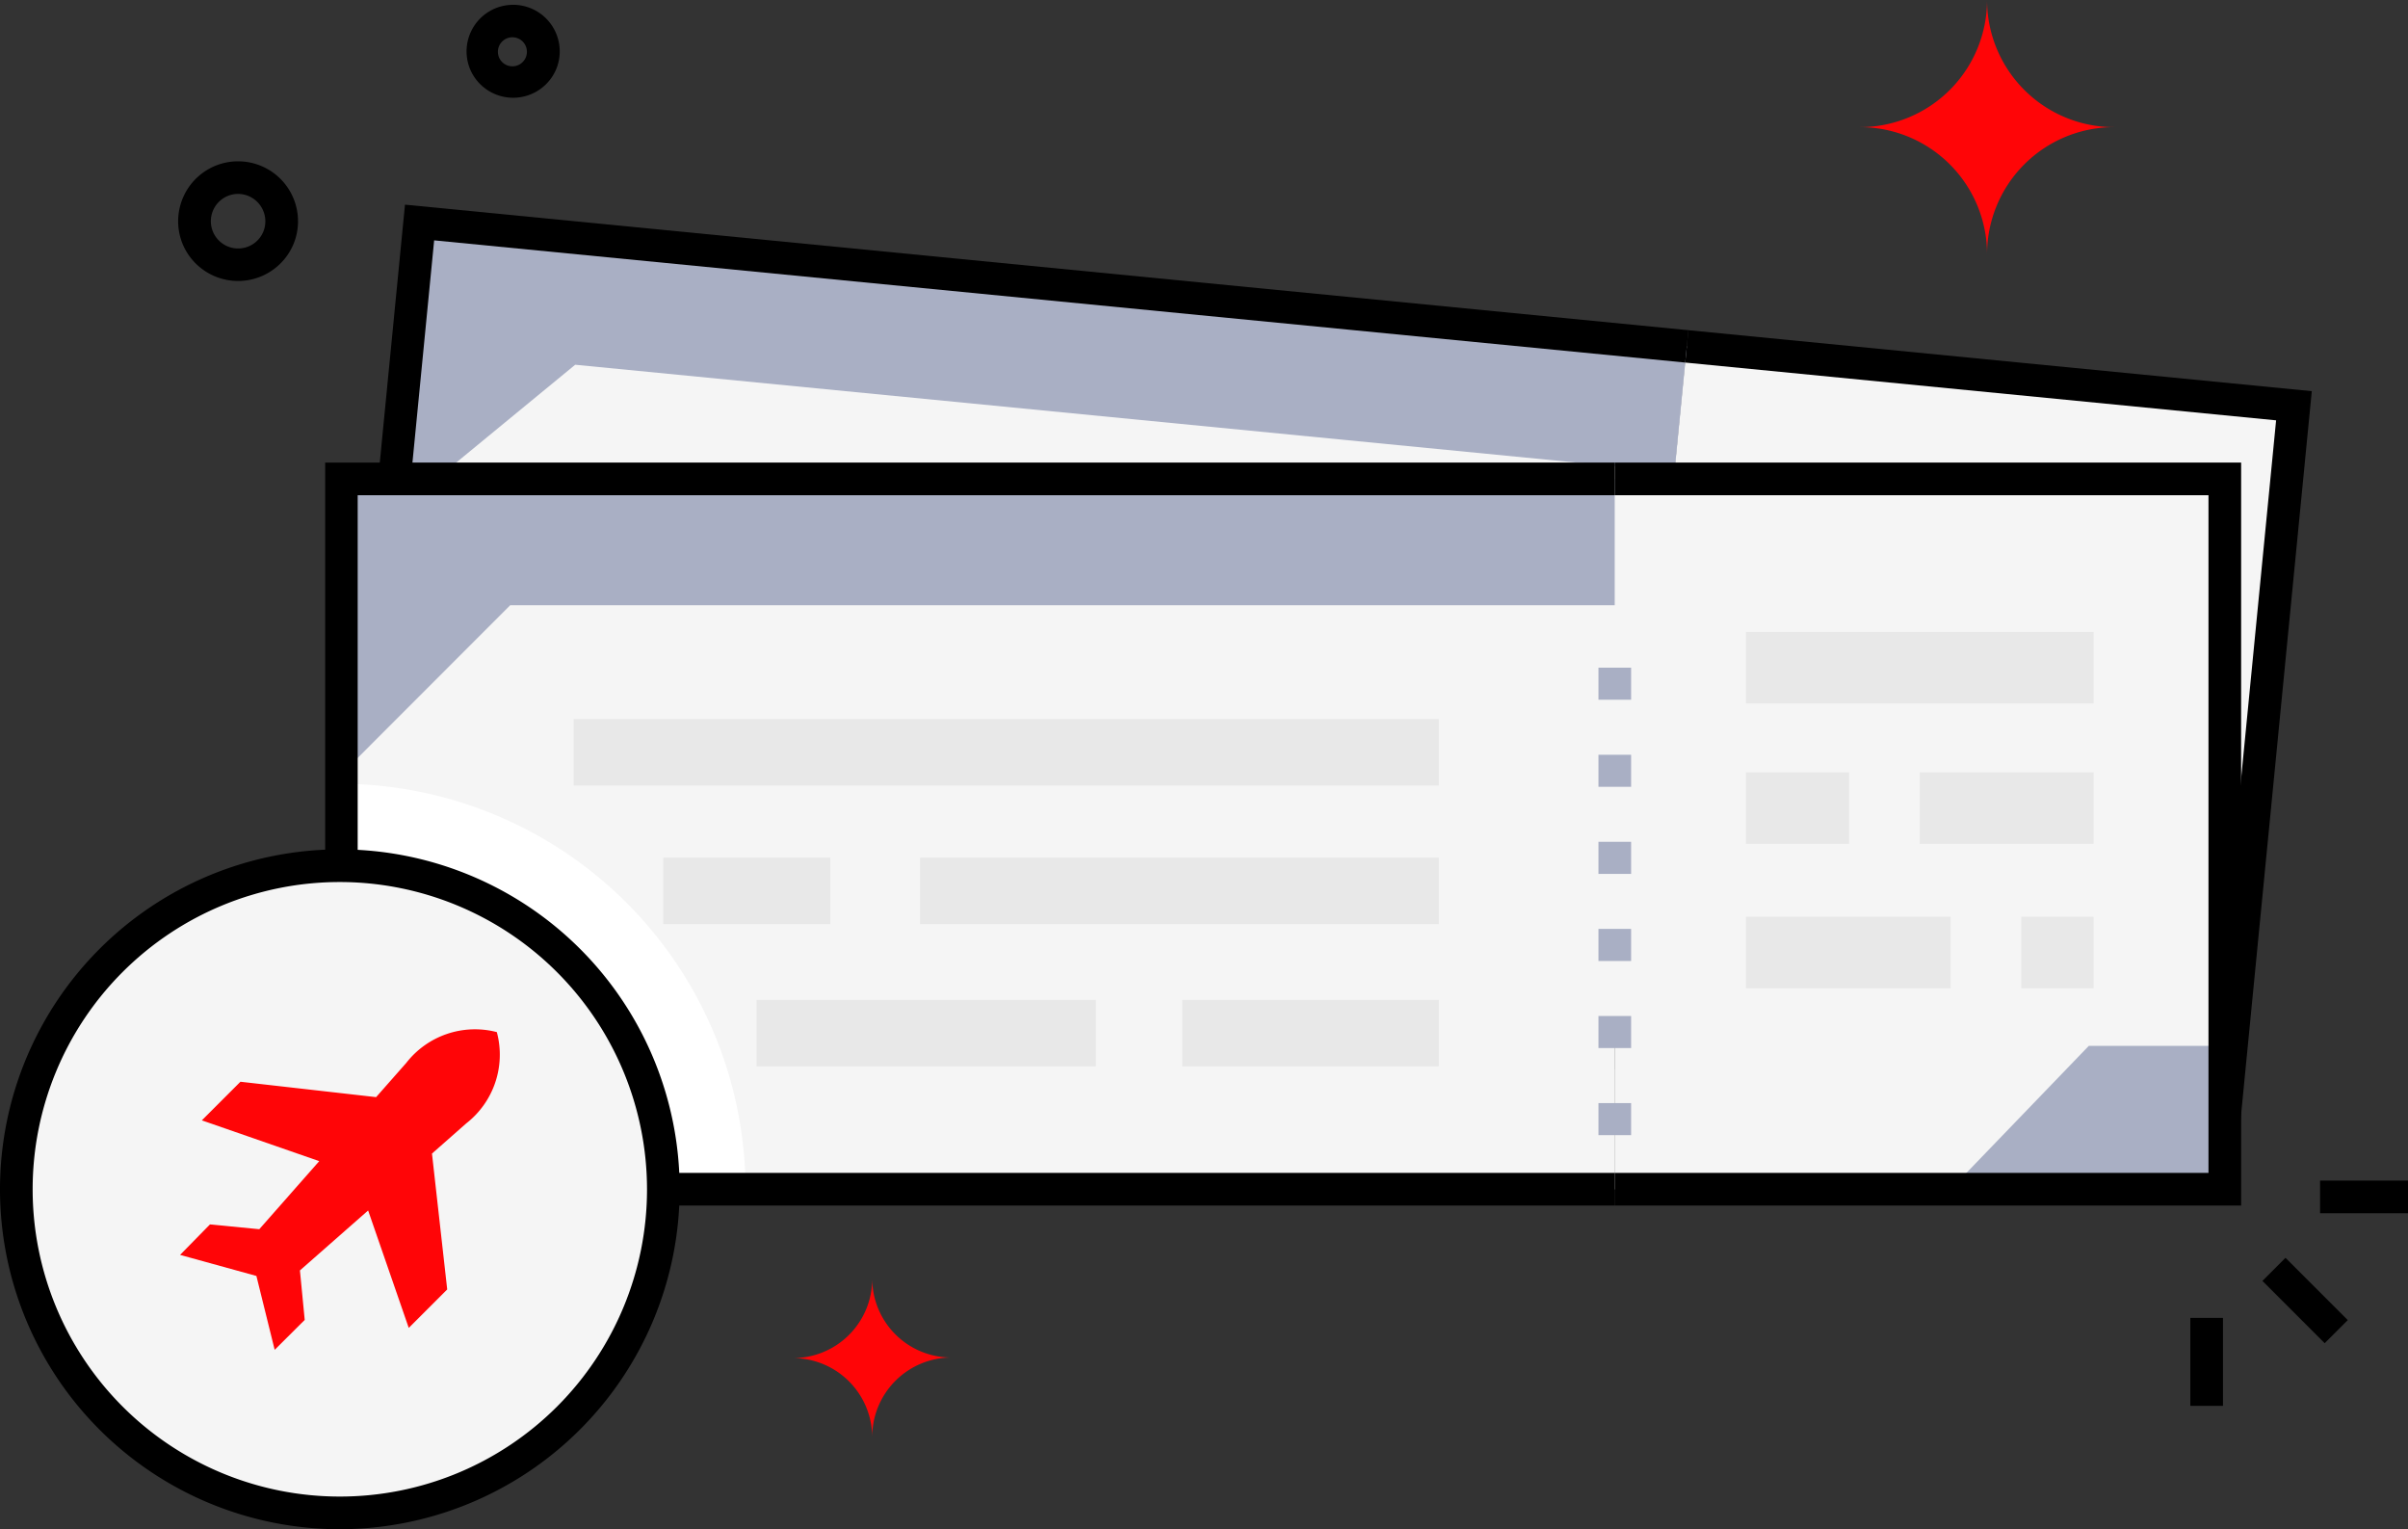 <svg xmlns="http://www.w3.org/2000/svg" viewBox="0 0 165.95 105.36"><rect x="0" y="0" width="165.95" height="105.36" fill="#333333" stroke="none"/><defs><style>.cls-1{fill:#f5f5f5;}.cls-2{fill:#a9afc4;}.cls-3{fill:#e8e8e8;}.cls-4{fill:#fff;}.cls-5{fill:#ff0507;}</style></defs><g id="Layer_2" data-name="Layer 2"><g id="Capa_1" data-name="Capa 1"><rect class="cls-1" x="45.73" y="0.08" width="48.94" height="87.75" transform="translate(19.63 109.55) rotate(-84.42)"/><rect class="cls-1" x="110.32" y="29.24" width="48.94" height="42.04" transform="translate(71.65 179.53) rotate(-84.42)"/><polygon class="cls-2" points="26.94 35.57 39.64 25.13 115.4 32.53 116.25 23.87 28.91 15.33 26.94 35.57"/><polygon points="111.38 73.69 22.93 65.05 27.91 14.1 116.36 22.75 116.14 24.98 29.92 16.56 25.38 63.03 111.6 71.46 111.38 73.69"/><polygon points="154.34 77.89 111.38 73.69 111.6 71.46 152.32 75.44 156.86 28.96 116.14 24.98 116.36 22.75 159.32 26.95 154.34 77.89"/><rect class="cls-1" x="23.53" y="33" width="87.75" height="48.94"/><rect class="cls-1" x="23.53" y="33" width="87.75" height="48.94"/><rect class="cls-1" x="111.28" y="33" width="42.04" height="48.94"/><polygon class="cls-2" points="23.53 53.34 35.16 41.7 111.28 41.7 111.28 33 23.53 33 23.53 53.34"/><polygon class="cls-2" points="134.43 81.94 143.95 72.06 153.32 72.06 153.32 81.94 134.43 81.94"/><polygon points="154.45 83.06 111.28 83.06 111.28 80.81 152.2 80.81 152.2 34.12 111.28 34.12 111.28 31.87 154.45 31.87 154.45 83.06"/><rect class="cls-3" x="39.54" y="49.54" width="59.62" height="4.58"/><rect class="cls-3" x="63.41" y="59.09" width="35.75" height="4.58"/><rect class="cls-3" x="45.71" y="59.09" width="11.51" height="4.58"/><rect class="cls-3" x="52.15" y="68.89" width="23.38" height="4.58" transform="translate(127.67 142.36) rotate(180)"/><rect class="cls-3" x="81.47" y="68.89" width="17.68" height="4.58" transform="translate(180.63 142.36) rotate(180)"/><rect class="cls-3" x="120.32" y="43.54" width="23.96" height="4.93"/><rect class="cls-3" x="132.3" y="53.21" width="11.98" height="4.93"/><rect class="cls-3" x="120.32" y="53.21" width="7.11" height="4.93"/><rect class="cls-3" x="139.3" y="63.16" width="4.98" height="4.93"/><rect class="cls-3" x="120.32" y="63.16" width="14.11" height="4.93"/><path class="cls-2" d="M112.41,78.21h-2.25V76h2.25Zm0-6h-2.25V70h2.25Zm0-6h-2.25V64h2.25Zm0-6h-2.25V58h2.25Zm0-6h-2.25V52h2.25Zm0-6h-2.25V46h2.25Z"/><path class="cls-4" d="M51.38,81.94H23.53V54A28,28,0,0,1,51.38,81.94Z"/><polygon points="111.28 83.06 22.41 83.06 22.41 31.87 111.28 31.87 111.28 34.12 24.65 34.12 24.65 80.81 111.28 80.81 111.28 83.06"/><circle class="cls-1" cx="23.42" cy="81.94" r="22.29"/><path d="M23.42,105.36A23.42,23.42,0,1,1,46.84,81.94,23.45,23.45,0,0,1,23.42,105.36Zm0-44.59A21.17,21.17,0,1,0,44.59,81.94,21.19,21.19,0,0,0,23.42,60.77Z"/><path class="cls-5" d="M28.17,91.49l2.65-2.65-1.05-9.36,2.36-2.08a6,6,0,0,0,2.11-6.29A6,6,0,0,0,28,73.23l-2.08,2.36-9.35-1.06-2.66,2.66L22,80l-4.13,4.69-3.4-.33-2.06,2.1,5.26,1.45L18.93,93,21,90.94l-.33-3.41,4.7-4.13Z"/><path d="M12.62,16.89a4.13,4.13,0,1,1,7.63-.13A4.14,4.14,0,0,1,12.62,16.89Zm3.79-3.53a1.88,1.88,0,1,0,1.75,2.57A1.89,1.89,0,0,0,16.41,13.36Z"/><path d="M32.42,4.82a3.21,3.21,0,1,1,5.93-.1A3.22,3.22,0,0,1,32.42,4.82Zm2.95-2.25a1,1,0,1,0,.89,1.32A1,1,0,0,0,35.37,2.57Z"/><rect x="157.73" y="86.57" width="2.25" height="6.07" transform="translate(-16.83 138.57) rotate(-45)"/><rect x="159.89" y="81.34" width="6.07" height="2.25"/><rect x="150.95" y="90.8" width="2.25" height="6.06"/><path class="cls-5" d="M128.18,8.76a8.76,8.76,0,0,1,8.76,8.76,8.76,8.76,0,0,1,8.76-8.76A8.76,8.76,0,0,1,136.94,0,8.76,8.76,0,0,1,128.18,8.76Z"/><path class="cls-5" d="M54.64,93.57A5.47,5.47,0,0,1,60.11,99a5.47,5.47,0,0,1,5.46-5.47,5.45,5.45,0,0,1-5.46-5.46A5.46,5.46,0,0,1,54.64,93.57Z"/></g></g></svg>